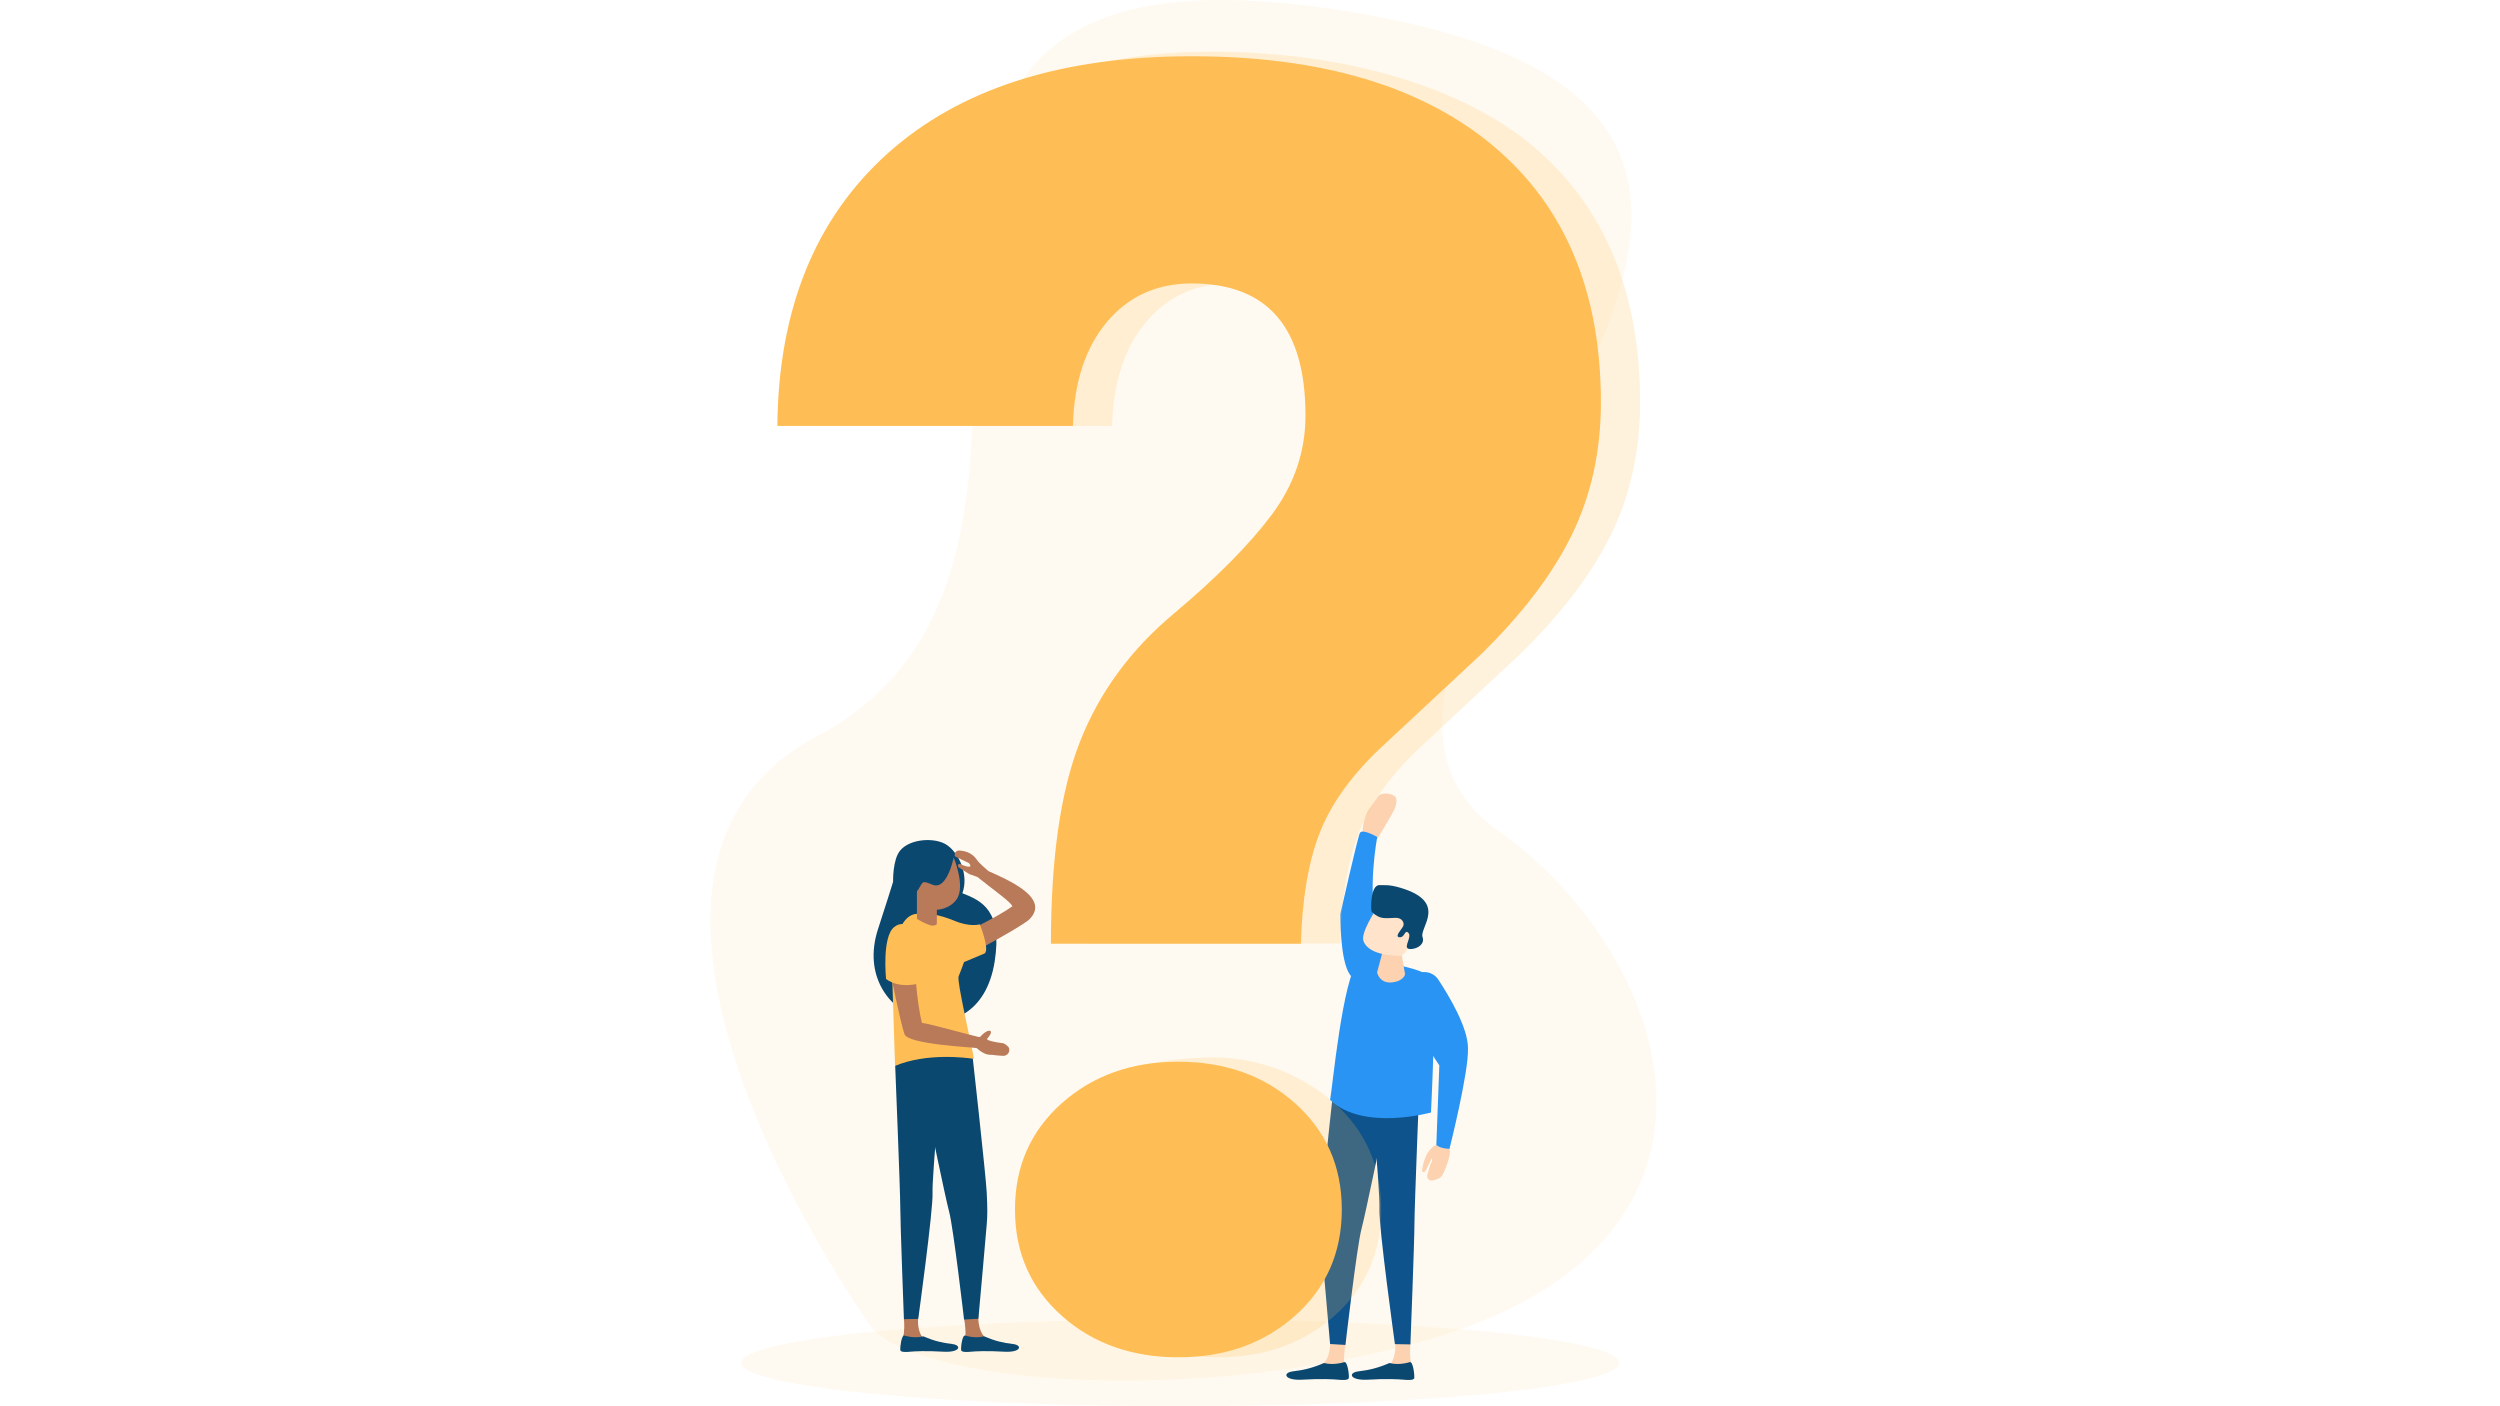 <svg xmlns="http://www.w3.org/2000/svg" enable-background="new 0 0 1920 1080" viewBox="0 0 1920 1080" id="concept-of-unknown-things"><g><ellipse cx="906.5" cy="1046.6" fill="#ffbe55" opacity=".08" rx="337.2" ry="33.4"></ellipse><path fill="#ffbe55" d="M671 1021.7c-1.7-1.6-249.3-347.5-43.9-456 279.5-147.8-92.7-647 423.3-554.3 496.8 89.2-102.4 483.3 101.1 627.3 133.5 94.4 211 321.2-68.2 394-177.1 46-369.2 29.3-412.3-11z" opacity=".08"></path></g><g><path fill="#fcd2b1" d="m1051.1 621.9 7.1-9.9c1.9-3.7 10.6-3.1 13.4-.1 1.9 2.1.3 7.7-.6 9.6-2.2 4.7-13.3 22.9-13.3 22.9s-5.4 2.4-10.1-3.3c-3.3-3.8 2-17.1 3.5-19.2z"></path><path fill="#2a94f4" d="M1069.5 757.9s-3.4-23.8-11.6-47.8c-8.2-24-.2-67.3-.2-67.3s-11.5-6.7-13.3-3.1c-1.8 3.6-15 62.2-15 62.2s-.5 35.5 7.3 46.6c4.7 6.6 24.4 16.2 32.8 9.4z"></path><path fill="#fcd2b1" d="M1033.6 1030.6s-1.5 7.9-1.4 14.2c.9 4.4 0 5.7 0 5.7l-18-1.4s8-3.6 7.4-20.7c-.6-17.2 12 2.2 12 2.2z"></path><path fill="#0b4870" d="M1032.4 1046.1s-7.8 2.7-15.6.7c-9.1 3.9-15.5 5.4-23.8 6.4s-6.8 7.2 7.3 6.4c14.1-.9 24-.3 27.2 0 3.1.3 8.2.7 8.4-1.4.3-2-.9-12.8-3.5-12.1z"></path><path fill="#0e538c" d="M1027 809.9s-11.6 104.2-12.3 117.8c-.7 13.6-.7 18.3 0 26.6s6.8 77.9 6.8 77.9l11.8.7s8.8-75.9 12.3-88.9c3.4-13 16.9-78.8 16.9-78.8l-15.5-67.3-20 12z"></path><path fill="#fcd2b1" d="M1083.2 1032s-.6 5.8 0 12.1c1.2 4.3.5 5.7.5 5.7l-18.1.1s7.6-4.2 5.7-21.3c-2-17.1 11.9 3.4 11.9 3.4z"></path><path fill="#0b4870" d="M1082.7 1046.1s-7.8 2.7-15.6.7c-9.1 3.9-15.5 5.4-23.8 6.4s-6.8 7.2 7.3 6.4c14.1-.9 24-.3 27.2 0 3.1.3 8.2.7 8.4-1.4.2-2-.9-12.8-3.5-12.1z"></path><path fill="#0e538c" d="M1050.3 809.9s9.8 104.6 9.1 118.2c-.7 13.6 11.9 104.2 11.9 104.2l11.9.2s3.1-79.6 3.1-93c0-12.8 4.2-116.6 4.2-116.6l-17.5-25-22.7 12z"></path><path fill="#2a94f4" d="M1043.5 737.4s53.2 3.7 56.6 15.7c3.4 12-1.1 101.3-1.1 101.3s-52.3 14.6-77.5-9.7c1.8-8.6 9.5-93.8 22-107.3z"></path><path fill="#fcd2b1" d="m1062.6 728-5 18.8s1.7 8.5 11.1 7.7c9.4-.8 10.4-6.3 10.4-6.3l-3.7-21.3c.1 0-9-1.6-12.8 1.1z"></path><path fill="#ffe3ca" d="M1056.7 698.6s-11.8 17.8-9.6 24c2.2 6.2 10.4 11.3 28.6 11.5 6.1-1.5 11.1-20.6 10.5-24.5-3.6-25.1-23.3-15.9-29.5-11z"></path><path fill="#0b4870" d="M1053.5 700.3c6.4 6 9.8 4.9 18.2 4.6 5.1-.2 7.2 3.9 5.9 6.5-1.3 2.6-6.9 8-2.8 8.4 4.2.4 3.9-6.2 6.8-3.4 2.9 2.9-3.4 10.5-.3 12.1 3.1 1.6 13.8-1.7 11.2-8.9-2.5-7.2 20-26.8-17-37.8-9.5-2.8-12.9-1.8-16-2-7.2-.5-6.9 19.7-6 20.5z"></path></g><g><path fill="#ffbe55" d="M837.2 724.7c0-65.4 7.4-116.9 22.2-154.8 14.8-37.8 38.7-70.6 71.9-98.4 33.1-27.8 58.3-53.2 75.5-76.2 17.2-23.1 25.9-48.5 25.9-76.2 0-67.6-29.1-101.4-87.3-101.4-26.9 0-48.6 9.9-65.1 29.5-16.6 19.7-25.3 46.3-26.2 79.9H627c.9-89.5 29.1-159.2 84.6-209.2C767.1 68 831.1 39.7 931.4 39.7c99.8 0 191 26.4 245.9 72.5 54.8 46.1 82.3 111.7 82.3 196.7 0 37.2-7.4 71-22.2 101.4-14.8 30.4-38.5 61.6-71.2 93.3l-77.2 71.9c-21.9 21-37.2 42.6-45.7 64.8-8.5 22.2-13.2 50.3-14.1 84.3h-192zm-27.5 204.2c0-33.1 30.9-87 54.9-108.3 0 0 31.4-8.5 67.3-8.5 35.8 0 69.1 13.9 93 35.2 23.9 21.3 35.9 48.5 35.9 81.6 0 33.1-12 60.3-35.9 81.6-24 21.3-53.8 31.9-89.6 31.9s-65.7-10.6-89.6-31.9c-24-21.3-36-48.5-36-81.6z" opacity=".2"></path><path fill="#ffbe55" d="M807.1 724.7c0-65.4 7.4-116.9 22.2-154.8 14.8-37.8 38.7-70.6 71.9-98.4 33.1-27.8 58.3-53.2 75.5-76.2 17.2-23.1 25.9-48.5 25.9-76.2 0-67.6-29.1-101.4-87.3-101.4-26.9 0-48.6 9.9-65.1 29.5-16.6 19.7-25.3 46.3-26.2 79.9H597c.8-89.4 29-159.1 84.5-209.1C737 68.1 814.9 43.2 915.2 43.2c99.8 0 177.2 23.1 232 69.2 54.8 46.1 82.3 111.7 82.3 196.7 0 37.2-7.4 71-22.2 101.4-14.8 30.4-38.5 61.6-71.2 93.3l-77.2 71.9c-21.9 21-37.2 42.6-45.7 64.8-8.5 22.2-13.2 50.3-14.1 84.3h-192zm-27.6 204.2c0-33.1 12-60.3 35.9-81.6 23.9-21.3 53.8-31.9 89.6-31.9s65.7 10.6 89.6 31.9c23.9 21.3 35.9 48.5 35.9 81.6 0 33.1-12 60.3-35.9 81.6-24 21.3-53.8 31.9-89.6 31.9s-65.7-10.6-89.6-31.9c-23.9-21.3-35.9-48.5-35.9-81.6z"></path><path fill="#fcd2b1" d="M1103.1 879.2s-8.8 3-11 19.9c-.2 1.5 2.6 1.3 2.9-.2l4.6-9.4c1.1 2.7-.7 3-1.3 5.7l-2.1 6.9c-.8 2.7 1.6 5.2 4.3 4.5 2.5-.7 5.2-1.6 6.3-2.8 2.4-2.6 8.3-17.9 6.4-21.7-1.9-3.7-6-6.4-10.1-2.9z"></path><path fill="#2a94f4" d="M1084.5 750.9c5.3-6.4 15.5-5.6 20.1 1.4 8 12.1 22.9 36.9 22.8 52.7.7 18.3-14.2 77.3-14.2 77.3s-6.9 0-10.1-3c.2-4.8 2.3-61.1 2.3-61.1s-20.5-30.3-25-44.3c-2.8-8.8-.5-17.4 4.1-23z"></path><path fill="#0b4870" d="M685.9 677.2s-.5-17 5.5-24.1c7.8-9.3 27.5-10.2 36.2-3.9 9.7 7 16.4 23.5 11.5 36.8 14.8 5.8 31 13.1 24.8 52.5-12.6 79.4-112.4 45.3-89.6-24.9 5.1-15.4 11.6-36.4 11.6-36.4z"></path><path fill="#b97a59" d="M740.2 1011.2s1.4 7.4 1.3 13.2c-.8 4.1 0 5.3 0 5.3l16.7-1.3s-7.4-3.3-6.9-19.3c.6-15.9-11.1 2.1-11.1 2.1z"></path><path fill="#0b4870" d="M741.3 1025.7s7.3 2.5 14.5.6c8.5 3.6 14.4 5 22.1 5.9 7.7.9 6.3 6.7-6.8 5.9-13.1-.8-22.3-.3-25.2 0-2.9.3-7.6.6-7.8-1.3-.2-1.8.8-11.7 3.2-11.1zM746.4 806.4s10.8 96.8 11.4 109.4c.6 12.6.6 17 0 24.7-.6 7.7-6.4 72.3-6.4 72.3l-11 .6s-8.2-70.5-11.4-82.5c-3.2-12.1-15.7-73.1-15.7-73.1l14.4-62.5 18.7 11.1z"></path><path fill="#b97a59" d="M694.2 1012.6s.6 5.4 0 11.2c-1.1 4-.4 5.2-.4 5.2l16.8.1s-7.1-3.9-5.3-19.8c1.8-15.8-11.1 3.3-11.1 3.3z"></path><path fill="#0b4870" d="M694.6 1025.7s7.3 2.5 14.5.6c8.5 3.6 14.4 5 22.1 5.9 7.7.9 6.3 6.7-6.8 5.9-13.1-.8-22.3-.3-25.2 0-2.9.3-7.6.6-7.8-1.3-.2-1.8.9-11.7 3.2-11.1zM724.7 806.4s-9.1 97.1-8.5 109.7c.6 12.6-11 96.8-11 96.8l-11 .2s-2.8-73.9-2.8-86.4c0-11.8-3.9-108.3-3.9-108.3l16.3-23.2 20.9 11.2z"></path><path fill="#b97a59" d="M759.1 669s-7.5-6.4-8.8-8.6c-3.7-5.7-9.7-7-13.6-7.2-2-.1-3.6 1.5-3.6 3.4 0 .5.3 1 .7 1.3l9.8 4.7c.5.2.5.3.9.7l.4.8c.7.9.6 1.3-.6 1.5l-1.3-.1c-.6.1-5.1-1.6-5.6-1.9-.8-.4-1.8.3-1.7 1.2 0 .7.4 1.4 1.1 1.7l7.6 4.8 6.2 2.2c13.8 11 25.5 19.1 26.9 22.5-14.4 10.3-42.5 22.8-42.5 22.8l11.6 13.1s35.3-18.7 43.6-25.5c17.5-16.7-16.9-31-31.1-37.4z"></path><path fill="#ffbe55" d="M736.2 749.9c-1.5 3.5 9.9 52.1 11.8 63.3 0 0-.2 0-.7-.1-5-.7-35.4-4.8-59.9 5.5l-2.2-68.6-.1-2.5s0-2.6.2-6.6c.6-8.2 2.2-21.9 7.5-30.8 2.7-4.6 6.3-7.9 11.2-8.3 15.3-1.5 27.4 5.1 33.2 6.9 9.6 3 15.3 1.2 15.3 1.2s7.6 18.9 3.8 22.3l-16 6.7c.2-.2-2.6 7.4-4.1 11z"></path><path fill="#b97a59" d="M732.2 658.1s9.7 22.5 2.4 32.7c-5.5 7.7-15.1 7.9-15.1 7.9v11.1s-1.1 1-3 1.1c-3.4.2-12.3-5.2-12.3-5.2v-43.6l28-4zM683.5 745.1s7.7 39.1 11.1 49c1.8 7.9 52.2 10.2 55.4 10.8 6.1 5.4 9.5 5.2 11.5 5.2 1.5 0 .8.3 8.8.8 3.6.2 6-3.5 4.3-6.7-4.2-4.1-3.9-2.6-9.6-3.8-6.1-1.2-7.6-1.9-6.6-3 6.1-6.8.6-8.2-5.5-1.2-.4.4-1.1.1-1.7.1-11.7-2.8-39.3-10.6-43.1-10.7-4.4-16.6-5.6-46.1-5.6-46.1l-19 5.6z"></path><path fill="#ffbe55" d="M680.5 751.9s-3.3-32.2 6.2-39.9c9.5-7.7 20.3 4.7 19.8 21-.5 16.2-.2 22.1-.2 22.1s-14.6 4.9-25.8-3.2z"></path><path fill="#0b4870" d="M733.1 655.6s-5 29-17.1 23.8c-11-4.7-5.5-.2-15.6 9.5-3 2.9-.6-30.7-.6-30.7l33.3-2.6z"></path></g></svg>